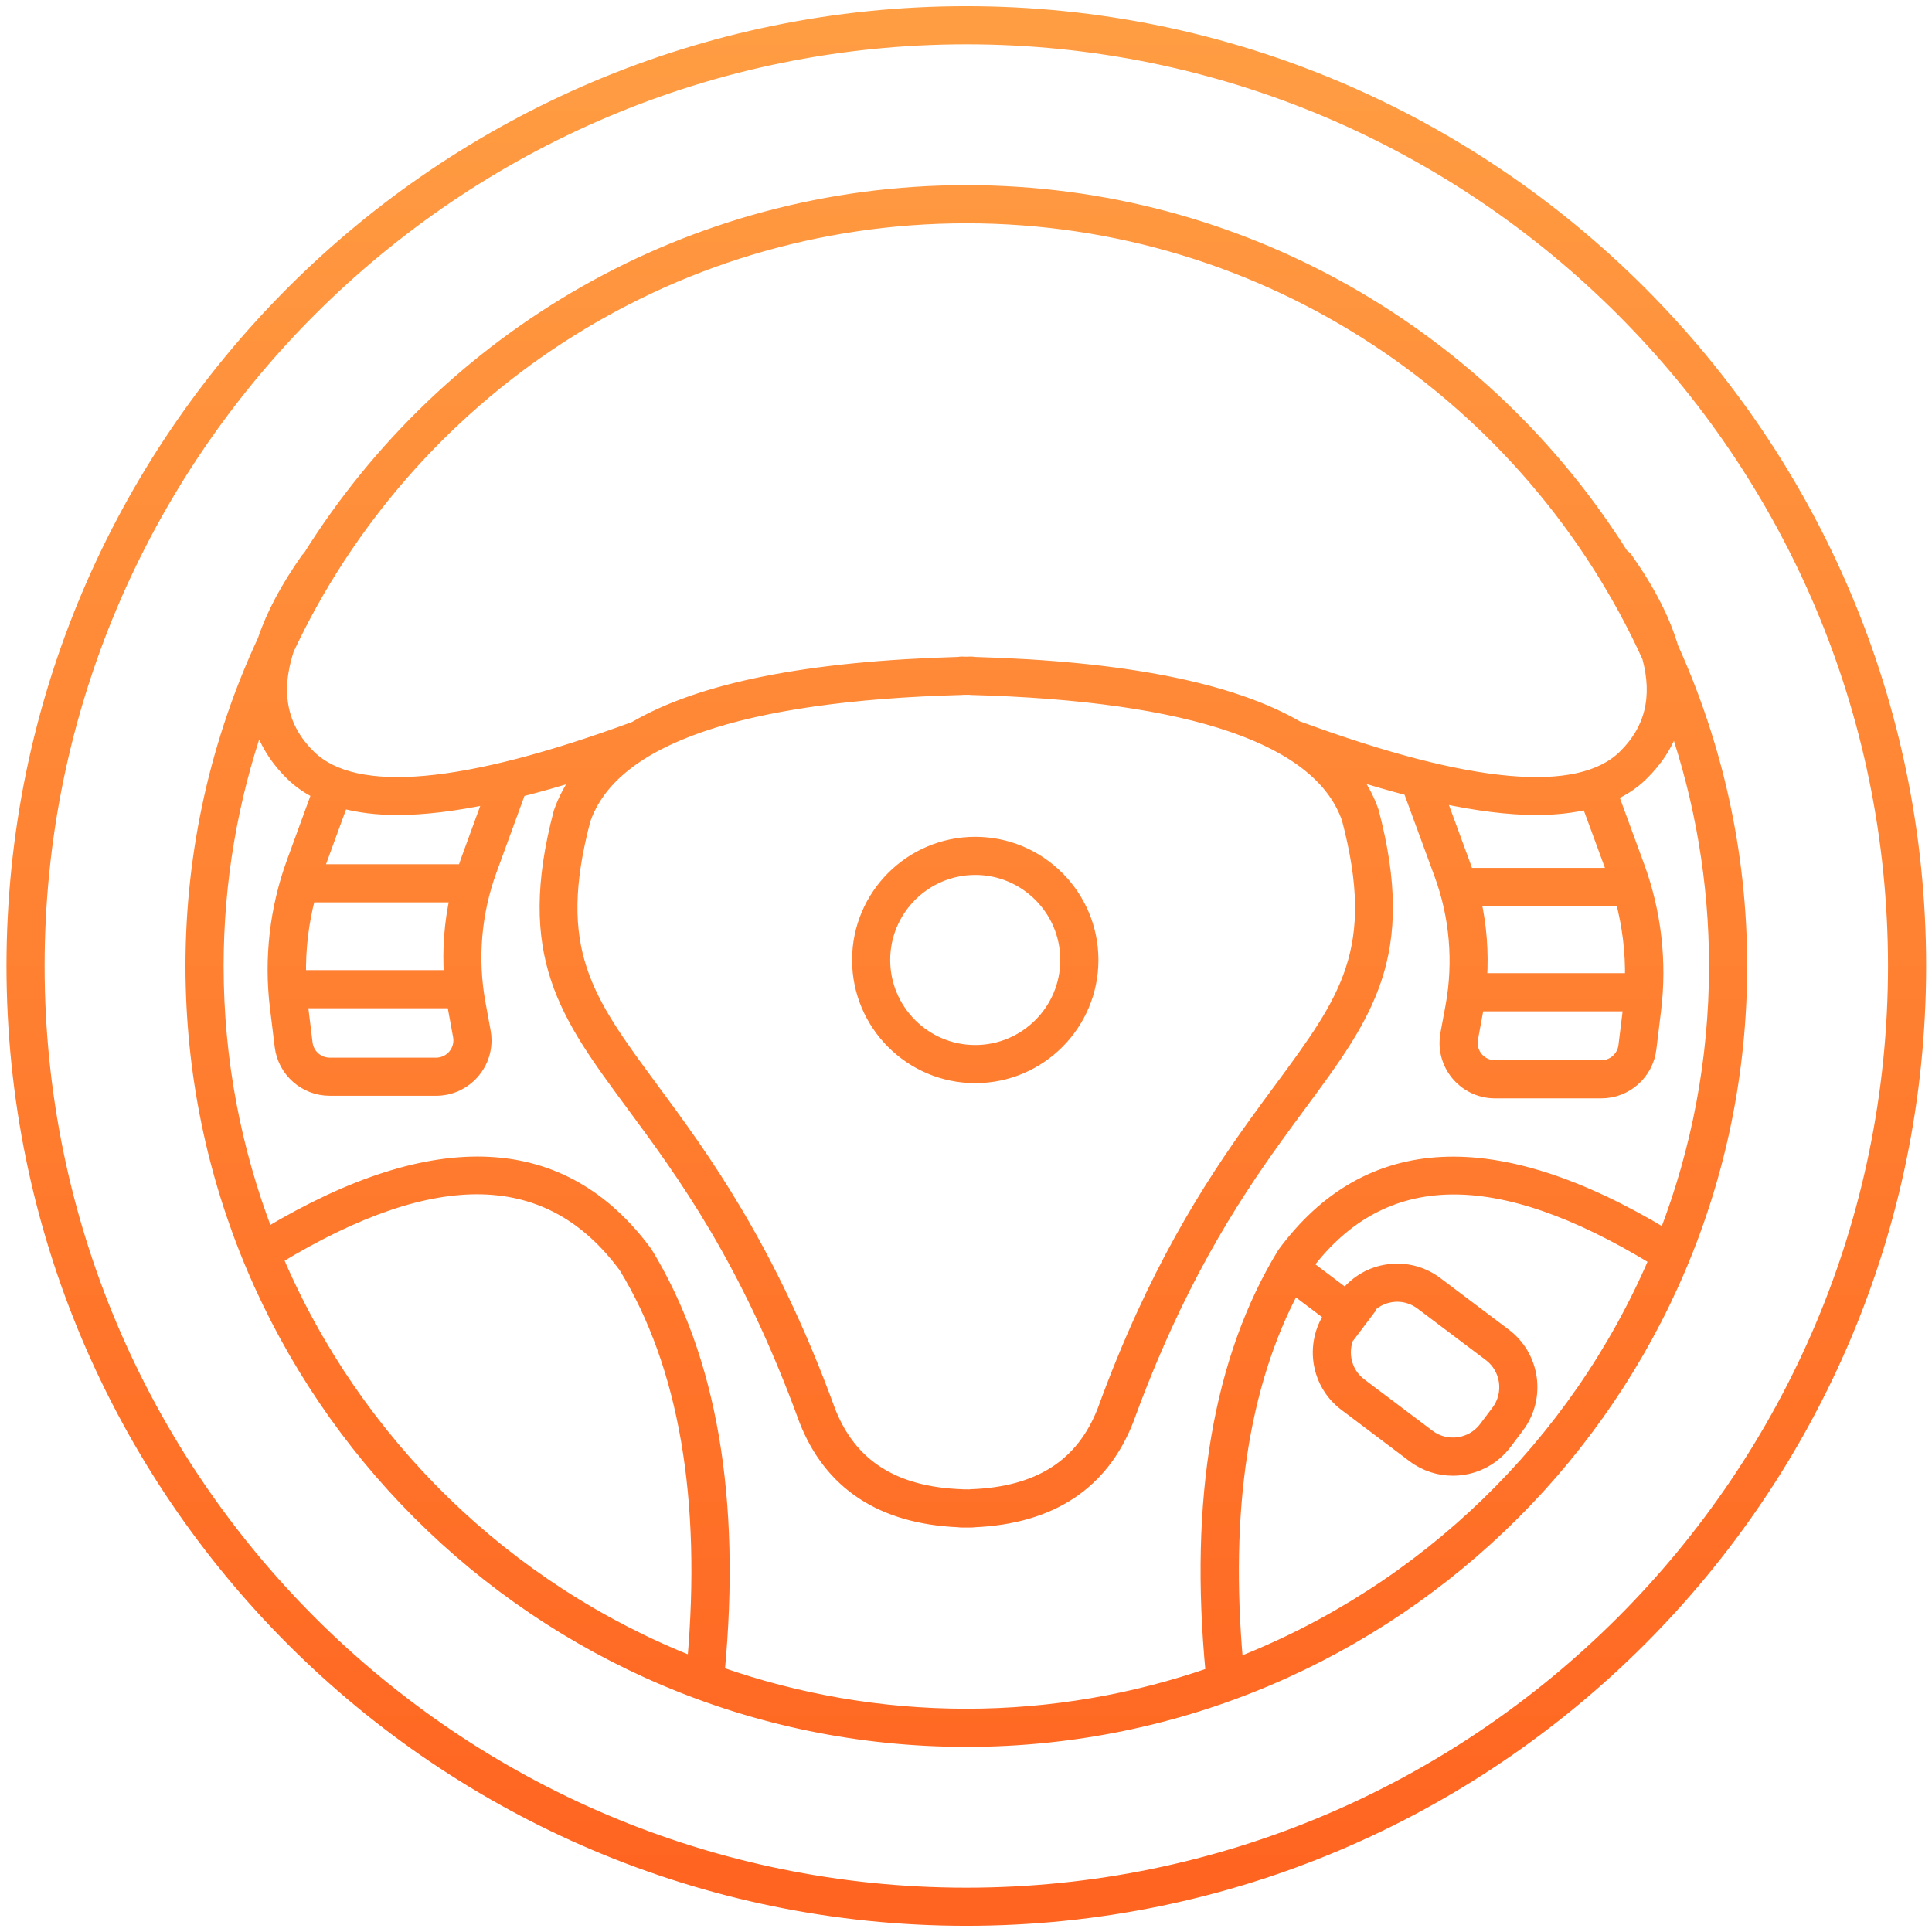 <?xml version="1.0" encoding="UTF-8"?>
<svg width="89px" height="89px" viewBox="0 0 89 89" version="1.1" xmlns="http://www.w3.org/2000/svg" xmlns:xlink="http://www.w3.org/1999/xlink">
    <!-- Generator: sketchtool 49.3 (51167) - http://www.bohemiancoding.com/sketch -->
    <title>0632AFB9-3043-4954-8B8F-7616C6164B80</title>
    <desc>Created with sketchtool.</desc>
    <defs>
        <linearGradient x1="50%" y1="0%" x2="50%" y2="100%" id="linearGradient-1">
            <stop stop-color="#FF9D43" offset="0%"></stop>
            <stop stop-color="#FF6420" offset="100%"></stop>
        </linearGradient>
    </defs>
    <g id="Page-1" stroke="none" stroke-width="1" fill="none" fill-rule="evenodd">
        <g id="АМ_Главная" transform="translate(-1149, -1658)" fill="url(#linearGradient-1)" stroke="url(#linearGradient-1)" stroke-width="0.5">
            <path d="M1193.515,1745.209 C1169.966,1745.209 1150.805,1726.05 1150.805,1702.5 C1150.805,1678.951 1169.966,1659.791 1193.515,1659.791 C1217.065,1659.791 1236.224,1678.951 1236.224,1702.5 C1236.224,1726.05 1217.065,1745.209 1193.515,1745.209 M1193.515,1658.534 C1217.757,1658.534 1237.48,1678.257 1237.48,1702.5 C1237.48,1726.743 1217.757,1746.466 1193.515,1746.466 C1169.272,1746.466 1149.549,1726.743 1149.549,1702.5 C1149.549,1678.257 1169.272,1658.534 1193.515,1658.534 Z M1211.29,1719.407 L1212.046,1718.403 L1211.986,1718.358 C1212.274,1718.021 1212.665,1717.798 1213.107,1717.736 C1213.192,1717.724 1213.279,1717.717 1213.364,1717.717 C1213.754,1717.717 1214.134,1717.844 1214.451,1718.083 L1217.596,1720.453 C1218.393,1721.054 1218.554,1722.194 1217.953,1722.994 L1217.381,1723.753 C1216.779,1724.55 1215.639,1724.712 1214.839,1724.109 L1211.695,1721.74 C1210.95,1721.179 1210.769,1720.151 1211.237,1719.368 L1211.29,1719.407 Z M1206.017,1734.608 C1205.388,1727.574 1206.275,1721.786 1208.615,1717.391 L1210.233,1718.611 C1209.352,1719.952 1209.64,1721.765 1210.939,1722.744 L1214.084,1725.114 C1214.636,1725.529 1215.284,1725.73 1215.927,1725.73 C1216.859,1725.73 1217.781,1725.308 1218.384,1724.508 L1218.955,1723.749 C1219.974,1722.397 1219.703,1720.468 1218.352,1719.449 L1215.207,1717.08 C1214.553,1716.585 1213.743,1716.377 1212.933,1716.492 C1212.157,1716.6 1211.473,1716.998 1210.983,1717.602 L1209.243,1716.29 C1212.733,1711.692 1217.963,1711.606 1225.211,1716.024 C1221.578,1724.507 1214.635,1731.241 1206.017,1734.608 Z M1182.133,1735.025 C1182.891,1727.057 1181.783,1720.559 1178.797,1715.677 C1174.948,1710.454 1169.07,1710.165 1161.325,1714.792 C1159.861,1710.972 1159.051,1706.83 1159.051,1702.501 C1159.051,1698.584 1159.717,1694.822 1160.927,1691.31 C1161.188,1692.194 1161.685,1693 1162.429,1693.721 C1162.766,1694.05 1163.163,1694.321 1163.608,1694.546 L1162.451,1697.713 C1161.675,1699.838 1161.409,1702.147 1161.682,1704.393 L1161.903,1706.202 C1162.043,1707.357 1163.027,1708.228 1164.19,1708.228 L1169.089,1708.228 C1170.36,1708.228 1171.393,1707.195 1171.393,1705.925 C1171.393,1705.784 1171.38,1705.643 1171.355,1705.511 L1171.116,1704.205 C1170.744,1702.166 1170.923,1700.062 1171.633,1698.116 L1172.97,1694.457 C1173.827,1694.241 1174.728,1693.985 1175.679,1693.685 C1175.28,1694.222 1174.964,1694.796 1174.75,1695.418 C1173.012,1702.023 1175.031,1704.756 1178.085,1708.893 C1180.441,1712.081 1183.373,1716.052 1186.054,1723.414 C1187.204,1726.375 1189.595,1727.953 1193.163,1728.105 C1193.203,1728.113 1193.244,1728.117 1193.287,1728.117 L1193.504,1728.116 L1193.744,1728.117 C1193.785,1728.117 1193.825,1728.113 1193.865,1728.106 C1197.433,1727.954 1199.825,1726.376 1200.981,1723.402 C1203.238,1717.205 1205.717,1713.35 1207.845,1710.395 C1208.225,1709.866 1208.593,1709.369 1208.945,1708.892 C1212,1704.755 1214.017,1702.022 1212.267,1695.374 C1212.057,1694.762 1211.745,1694.197 1211.35,1693.668 C1212.24,1693.95 1213.086,1694.194 1213.892,1694.402 L1215.321,1698.293 C1216.031,1700.225 1216.21,1702.317 1215.839,1704.342 L1215.601,1705.629 C1215.577,1705.765 1215.564,1705.904 1215.564,1706.044 C1215.564,1707.314 1216.597,1708.347 1217.868,1708.347 L1222.766,1708.347 C1223.928,1708.347 1224.911,1707.477 1225.053,1706.323 L1225.271,1704.532 C1225.546,1702.297 1225.28,1700 1224.504,1697.889 L1223.308,1694.63 C1223.822,1694.391 1224.273,1694.091 1224.653,1693.721 C1225.374,1693.021 1225.863,1692.241 1226.13,1691.388 C1227.322,1694.877 1227.979,1698.612 1227.979,1702.501 C1227.979,1706.85 1227.161,1711.01 1225.684,1714.844 C1217.896,1710.162 1211.986,1710.434 1208.094,1715.722 C1205.133,1720.567 1204.026,1727.076 1204.79,1735.061 C1201.255,1736.288 1197.463,1736.965 1193.514,1736.965 C1189.527,1736.965 1185.699,1736.277 1182.133,1735.025 Z M1161.795,1715.973 C1169.074,1711.565 1174.309,1711.704 1177.756,1716.378 C1180.524,1720.909 1181.574,1727.034 1180.907,1734.566 C1172.321,1731.178 1165.407,1724.445 1161.795,1715.973 Z M1170.454,1697.685 C1170.408,1697.81 1170.372,1697.936 1170.33,1698.062 L1163.661,1698.062 L1164.784,1694.99 C1165.523,1695.188 1166.36,1695.294 1167.312,1695.294 C1168.53,1695.294 1169.936,1695.121 1171.509,1694.795 L1170.454,1697.685 Z M1162.849,1702.939 C1162.823,1701.718 1162.971,1700.499 1163.279,1699.319 L1169.976,1699.319 C1169.713,1700.506 1169.624,1701.725 1169.701,1702.939 L1162.849,1702.939 Z M1169.88,1704.43 L1170.12,1705.741 C1170.131,1705.801 1170.136,1705.863 1170.136,1705.925 C1170.136,1706.502 1169.666,1706.972 1169.089,1706.972 L1164.19,1706.972 C1163.661,1706.972 1163.214,1706.576 1163.15,1706.05 L1162.929,1704.241 C1162.927,1704.226 1162.928,1704.21 1162.926,1704.195 L1169.846,1704.195 C1169.858,1704.273 1169.866,1704.352 1169.88,1704.43 Z M1193.925,1698.055 C1196.223,1698.055 1198.093,1699.925 1198.093,1702.223 C1198.093,1704.521 1196.223,1706.39 1193.925,1706.39 C1191.628,1706.39 1189.758,1704.521 1189.758,1702.223 C1189.758,1699.925 1191.628,1698.055 1193.925,1698.055 Z M1193.925,1707.646 C1196.916,1707.646 1199.35,1705.213 1199.35,1702.223 C1199.35,1699.232 1196.916,1696.799 1193.925,1696.799 C1190.935,1696.799 1188.502,1699.232 1188.502,1702.223 C1188.502,1705.213 1190.935,1707.646 1193.925,1707.646 Z M1193.303,1689.764 C1193.332,1689.763 1193.361,1689.76 1193.389,1689.755 L1193.499,1689.758 C1193.509,1689.759 1193.521,1689.759 1193.533,1689.758 L1193.641,1689.755 C1193.669,1689.76 1193.697,1689.763 1193.726,1689.764 C1203.967,1690.044 1209.805,1692.069 1211.064,1695.738 C1212.649,1701.76 1210.975,1704.028 1207.934,1708.146 C1207.579,1708.626 1207.209,1709.128 1206.825,1709.661 C1204.647,1712.685 1202.109,1716.631 1199.805,1722.959 C1198.829,1725.471 1196.839,1726.744 1193.721,1726.853 C1193.698,1726.854 1193.675,1726.857 1193.65,1726.86 L1193.505,1726.859 L1193.38,1726.86 C1193.357,1726.857 1193.332,1726.854 1193.308,1726.853 C1190.191,1726.744 1188.201,1725.471 1187.23,1722.971 C1184.492,1715.451 1181.373,1711.229 1179.096,1708.146 C1176.055,1704.029 1174.38,1701.76 1175.951,1695.782 C1177.226,1692.069 1183.063,1690.044 1193.303,1689.764 Z M1216.624,1698.232 C1216.583,1698.108 1216.546,1697.982 1216.501,1697.86 L1215.358,1694.749 C1217.02,1695.106 1218.496,1695.294 1219.769,1695.294 C1220.643,1695.294 1221.423,1695.206 1222.118,1695.038 L1223.292,1698.232 L1216.624,1698.232 Z M1224.106,1703.081 L1217.252,1703.081 C1217.329,1701.876 1217.241,1700.667 1216.979,1699.489 L1223.675,1699.489 C1223.984,1700.66 1224.131,1701.87 1224.106,1703.081 Z M1216.837,1705.854 L1217.074,1704.569 C1217.088,1704.492 1217.096,1704.414 1217.108,1704.338 L1224.027,1704.338 C1224.026,1704.351 1224.026,1704.365 1224.025,1704.379 L1223.805,1706.171 C1223.741,1706.695 1223.294,1707.091 1222.766,1707.091 L1217.868,1707.091 C1217.29,1707.091 1216.821,1706.621 1216.821,1706.044 C1216.821,1705.979 1216.827,1705.915 1216.837,1705.854 Z M1193.514,1668.036 C1207.451,1668.036 1219.472,1676.355 1224.898,1688.283 C1225.393,1690.112 1225.022,1691.614 1223.778,1692.82 C1221.714,1694.823 1216.691,1694.373 1208.848,1691.483 C1208.833,1691.478 1208.82,1691.48 1208.806,1691.476 C1205.733,1689.688 1200.788,1688.708 1193.868,1688.511 C1193.82,1688.5 1193.767,1688.493 1193.721,1688.496 L1193.515,1688.501 L1193.3,1688.496 C1193.246,1688.497 1193.204,1688.5 1193.158,1688.511 C1186.241,1688.708 1181.296,1689.688 1178.221,1691.487 C1170.387,1694.372 1165.368,1694.823 1163.304,1692.82 C1161.983,1691.538 1161.648,1689.924 1162.29,1687.938 C1167.787,1676.194 1179.714,1668.036 1193.514,1668.036 Z M1226.062,1687.81 C1225.694,1686.55 1224.999,1685.186 1223.964,1683.718 C1223.91,1683.642 1223.842,1683.584 1223.768,1683.541 C1217.441,1673.482 1206.249,1666.779 1193.514,1666.779 C1180.738,1666.779 1169.513,1673.527 1163.199,1683.64 C1163.171,1683.666 1163.139,1683.686 1163.117,1683.718 C1162.172,1685.057 1161.508,1686.311 1161.118,1687.478 C1158.99,1692.048 1157.794,1697.136 1157.794,1702.501 C1157.794,1722.198 1173.818,1738.222 1193.514,1738.222 C1213.212,1738.222 1229.236,1722.198 1229.236,1702.501 C1229.236,1697.265 1228.095,1692.295 1226.062,1687.81 Z" id="rulevoe_upravlenie"></path>
        </g>
    </g>
</svg>